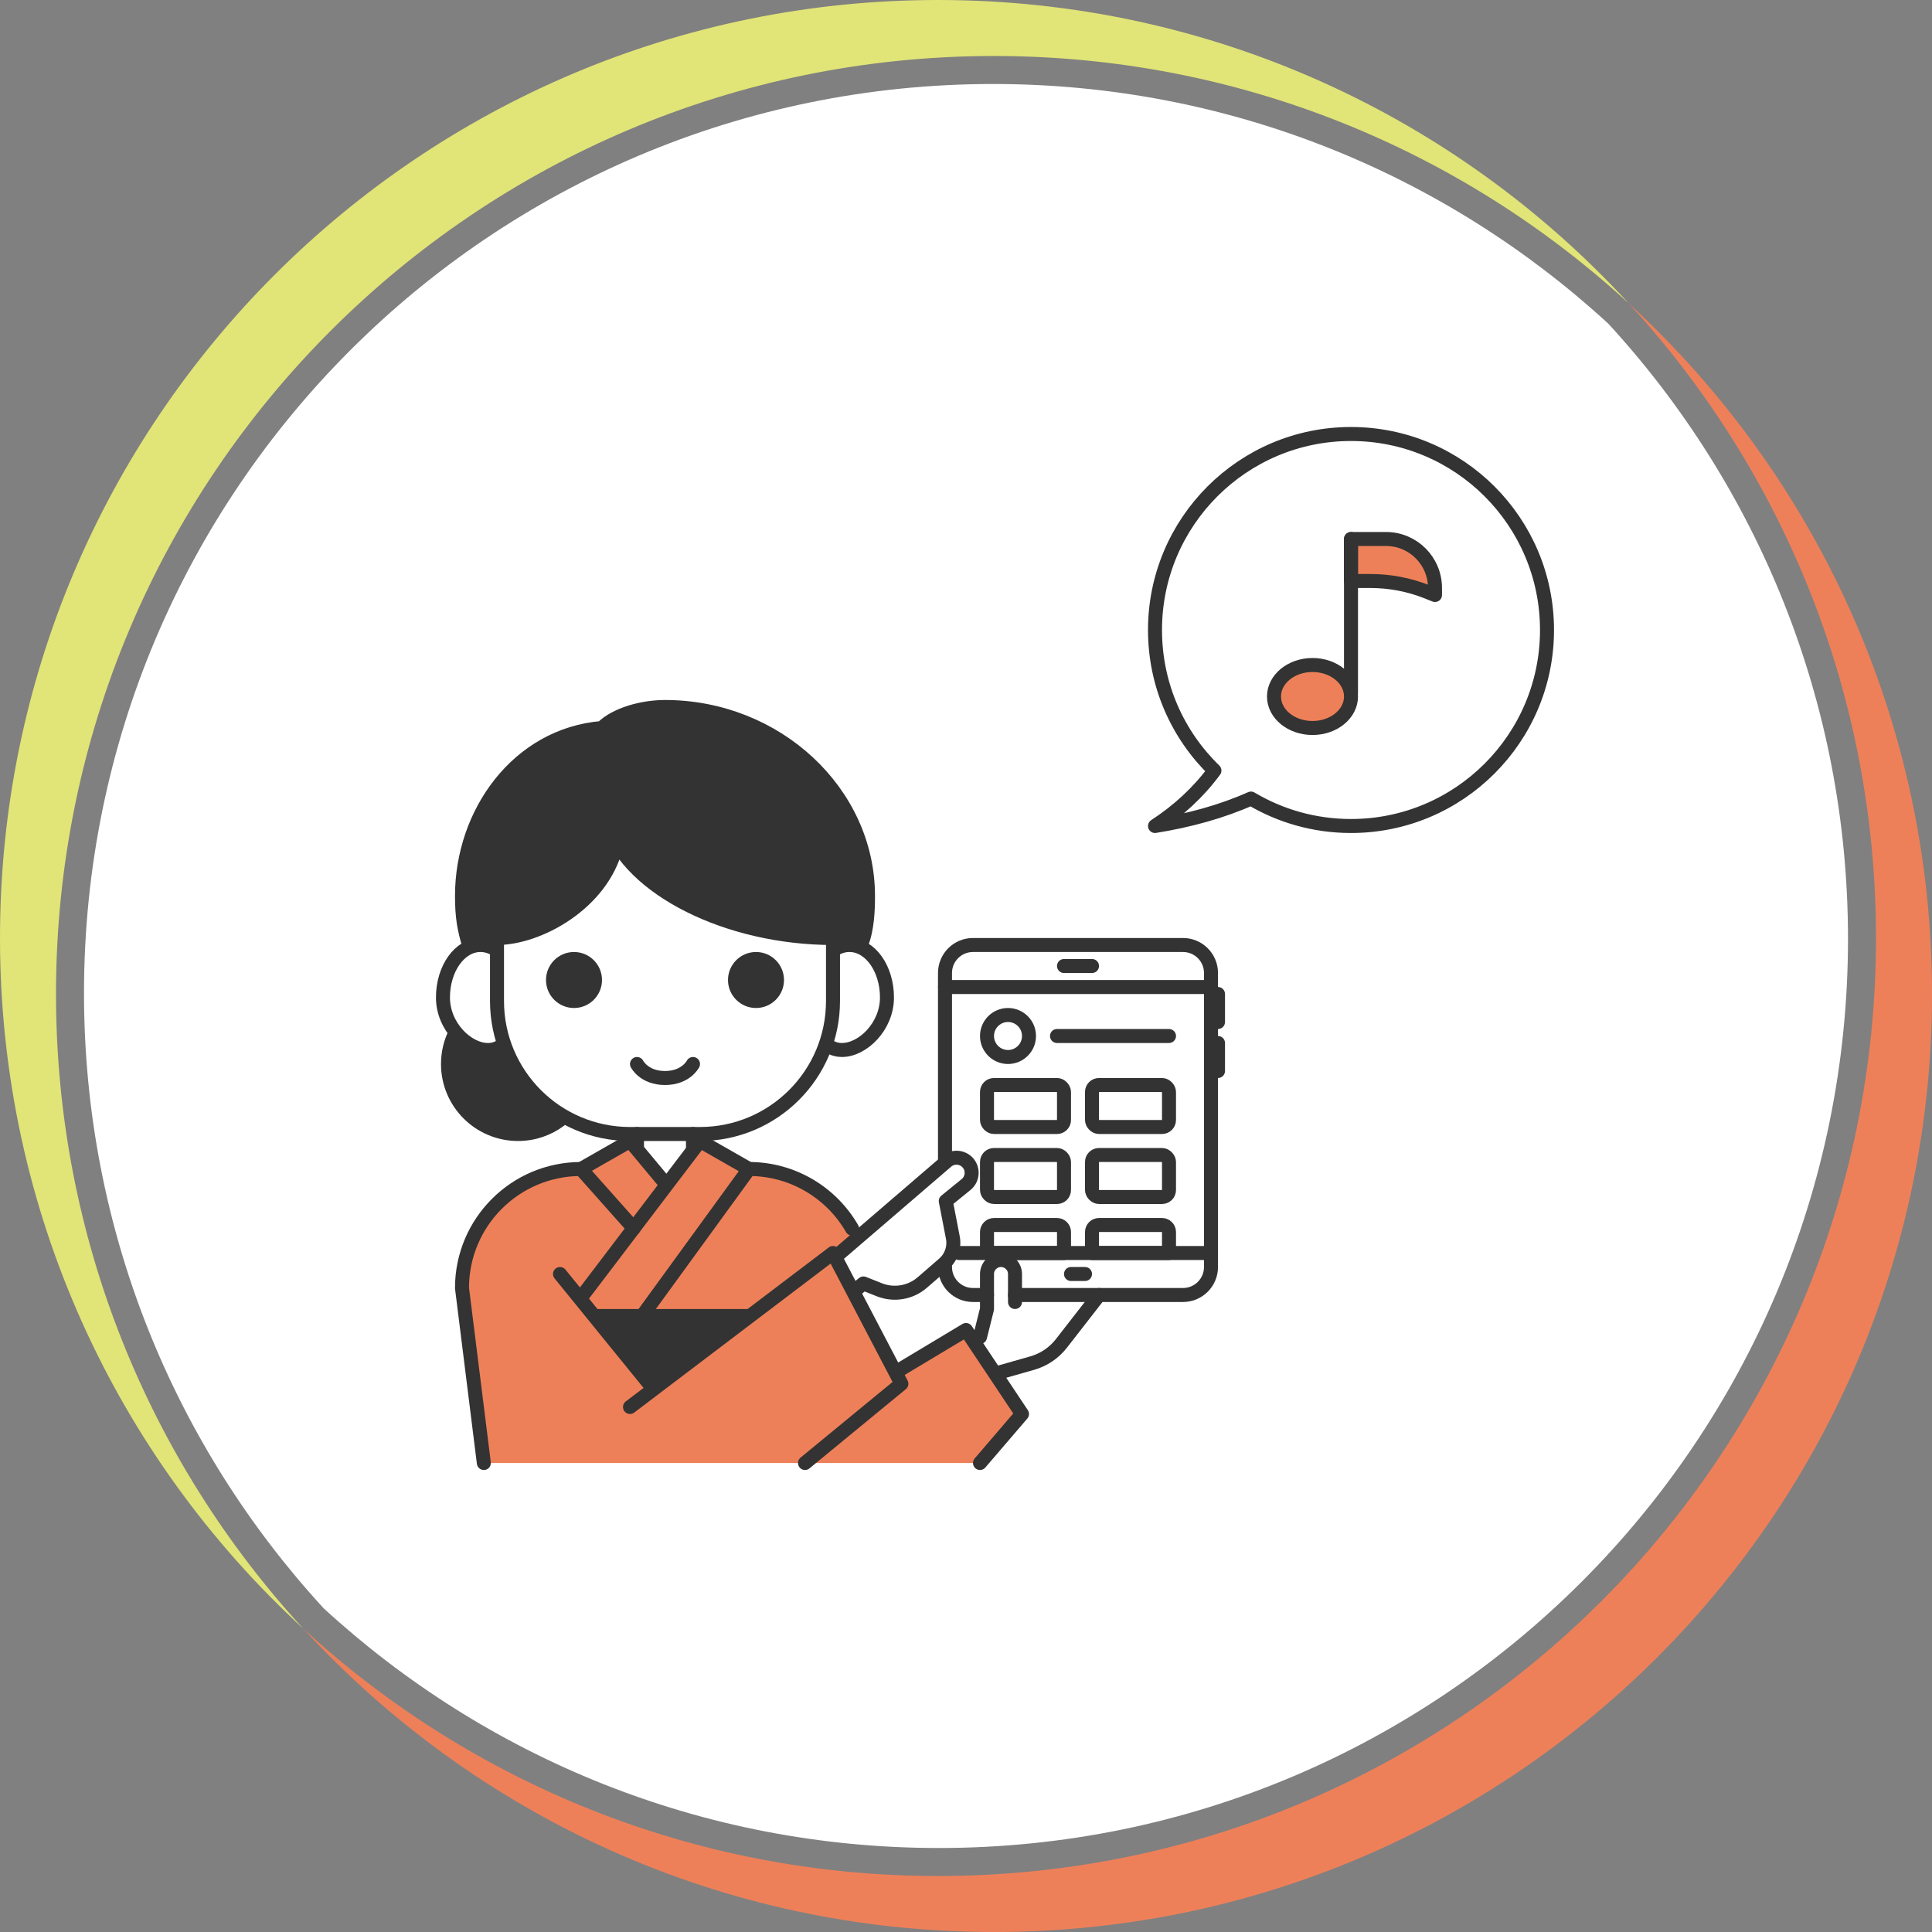 <?xml version="1.0" encoding="UTF-8"?><svg id="b" xmlns="http://www.w3.org/2000/svg" width="276" height="276" viewBox="0 0 276 276"><rect x="0" y="0" width="276" height="276" fill="#808080" stroke="none"/><defs><style>.d{fill:none;}.d,.e{stroke:#333;stroke-linecap:round;stroke-linejoin:round;stroke-width:2px;}.e,.f{fill:#333;}.g{fill:#fff;}.h{fill:#e1e477;}.i{fill:#ee8059;}</style></defs><g id="c"><path class="i" d="M276,142c0,74.01-59.99,134-134,134-39.04,0-74.18-16.69-98.67-43.33,23.86,21.93,55.7,35.33,90.67,35.33,74.01,0,134-59.99,134-134,0-34.97-13.4-66.81-35.33-90.67,26.64,24.49,43.33,59.63,43.33,98.67Z"/><path class="g" d="M264,134.12c0,71.73-58.14,129.88-129.88,129.88-33.89,0-64.75-12.99-87.88-34.24-21.26-23.13-34.24-53.99-34.24-87.88C12,70.14,70.14,12,141.88,12c33.89,0,64.75,12.99,87.88,34.24,21.26,23.13,34.24,53.99,34.24,87.88Z"/><path class="h" d="M232.67,43.33c-23.86-21.93-55.7-35.33-90.67-35.33C67.99,8,8,67.99,8,142c0,34.97,13.4,66.81,35.33,90.67C16.69,208.18,0,173.04,0,134,0,59.99,59.99,0,134,0c39.04,0,74.18,16.69,98.67,43.33Z"/><path class="g" d="M173.49,110.08c-5.24-5.09-8.49-12.2-8.49-20.08,0-15.46,12.54-28,28-28,15.46,0,28,12.54,28,28,0,15.46-12.54,28-28,28-5.22,0-10.11-1.43-14.29-3.92-4.22,1.88-8.83,3.13-13.71,3.92,3.37-2.2,6.21-4.83,8.49-7.92Z"/><ellipse class="i" cx="187.5" cy="99.5" rx="5.5" ry="4.5"/><path class="i" d="M205,85l-1.07-.43c-2.6-1.04-5.37-1.57-8.17-1.57h-2.76v-6h5c3.87,0,7,3.13,7,7v1Z"/><path class="g" d="M145,185v-3c0-1.1-.9-2-2-2h0c-1.1,0-2,.9-2,2v5l-1,4,3,5,4.49-1.28c1.63-.47,3.07-1.44,4.12-2.78l5.4-6.94h-12Z"/><rect class="g" x="91" y="160" width="8" height="8"/><path class="g" d="M88.27,120.71c4.63,7.66,17.28,13.29,30.73,13.29v9c0,10.49-8.51,19-19,19h-10c-10.49,0-19-8.51-19-19v-9c6,0,15-5,17-13,.03-.23.13-.32.27-.29Z"/><path class="g" d="M119.05,135.73c.7-.47,1.48-.73,2.3-.73,2.96,0,5.36,3.36,5.36,7.5,0,4.14-3.47,7.5-6.43,7.5-.61,0-1.15-.14-1.62-.4l-47.04-.18c-.54.38-1.17.59-1.91.59-2.96,0-6.43-3.36-6.43-7.5s2.4-7.5,5.36-7.5c.77,0,1.51.23,2.17.64l48.24.09Z"/><rect class="g" x="135" y="135" width="38" height="50" rx="4" ry="4"/><path class="g" d="M120,179l15.24-13.1c.79-.67,1.95-.69,2.76-.04h0c1.07.86,1.08,2.5,0,3.37l-2.89,2.35,1.01,5.21c.27,1.4-.23,2.85-1.31,3.78l-3.05,2.64c-1.69,1.47-4.06,1.87-6.15,1.04l-2.26-.9-1.05.86-2.29-5.2Z"/><path class="f" d="M65.06,147.52c-.68,1.35-1.06,2.87-1.06,4.48,0,5.52,4.48,10,10,10,2.25,0,4.33-.74,6-2-3.94-3.23-6-4-8-11-1.67,1.76-3.92,1.49-6.94-1.48Z"/><path class="f" d="M123,134.98c.91-2.2,1-4.98,1-6.98,0-14.81-13.09-27-29-27-3.14,0-7,1-9,3-12,1-20,12.11-20,24,0,3,.32,4.73,1,6.98h3.37s.63-.98.63-.98c9-1,14.84-5.86,17-13,7.25,8.03,17.45,12.52,31,13v1l4-.02Z"/><path class="i" d="M69,209l-3-25c0-9.39,7.61-17,17-17l7-4,5,6,5-6,7,4c6.85,0,12.76,4.05,15.45,9.9l-3.45,2.1,9,17,10-6,8,12-6,7h-71Z"/><polygon class="f" points="93 198 107 188 85 188 93 198"/><polyline class="d" points="90.53 175.47 83 167 90 163 95 169"/><polyline class="d" points="100 163 107 167 91.73 188"/><path class="d" d="M107,167c6.3,0,11.8,3.43,14.73,8.52"/><path class="d" d="M69.12,209l-3.12-25c0-9.39,7.61-17,17-17"/><polyline class="d" points="90 201 119 179 128.77 197.68 115 209"/><line class="d" x1="100" y1="163" x2="83" y2="185.37"/><polyline class="d" points="128 196 138 190 146 202 140 209"/><path class="d" d="M141,185h-2c-2.21,0-4-1.79-4-4v-.53"/><path class="d" d="M135,165.81v-26.81c0-2.21,1.79-4,4-4h30c2.21,0,4,1.79,4,4v42c0,2.21-1.79,4-4,4h-24"/><path class="d" d="M120,179l15.24-13.1c.79-.67,1.95-.69,2.76-.04h0c1.07.86,1.08,2.5,0,3.37l-2.89,2.35,1.01,5.21c.27,1.4-.23,2.85-1.31,3.78l-3.05,2.64c-1.69,1.47-4.06,1.87-6.15,1.04l-2.26-.9-1.05.86"/><line class="d" x1="80" y1="182" x2="93" y2="198"/><line class="d" x1="85" y1="188" x2="107" y2="188"/><path class="d" d="M143,196l4.49-1.28c1.63-.47,3.07-1.44,4.12-2.78l5.4-6.94"/><path class="d" d="M140,191l1-4v-5c0-1.1.9-2,2-2h0c1.1,0,2,.9,2,2v4"/><line class="d" x1="152" y1="138" x2="156" y2="138"/><line class="d" x1="153" y1="182" x2="155" y2="182"/><line class="d" x1="174" y1="142" x2="174" y2="146"/><line class="d" x1="174" y1="149" x2="174" y2="153"/><line class="d" x1="193" y1="77" x2="193" y2="99"/><ellipse class="d" cx="187.5" cy="99.5" rx="5.5" ry="4.5"/><path class="d" d="M205,85l-1.07-.43c-2.6-1.04-5.37-1.57-8.17-1.57h-2.76v-6h5c3.87,0,7,3.13,7,7v1Z"/><path class="d" d="M87,118c3,9,17,16,32,16v9c0,10.49-8.51,19-19,19h-10c-10.49,0-19-8.51-19-19v-9c6,0,15-5,17-13"/><path class="d" d="M70.81,135.64c-.66-.41-1.4-.64-2.17-.64-2.96,0-5.36,3.36-5.36,7.5s3.47,7.5,6.43,7.5c.74,0,1.37-.21,1.91-.59"/><path class="d" d="M119.05,135.73c.7-.47,1.48-.73,2.3-.73,2.96,0,5.36,3.36,5.36,7.5,0,4.14-3.47,7.5-6.43,7.5-.61,0-1.15-.14-1.62-.4"/><path class="d" d="M65.06,147.52c-.68,1.35-1.06,2.87-1.06,4.48,0,5.52,4.48,10,10,10,2.25,0,4.33-.74,6-2"/><circle class="e" cx="82" cy="140" r="3"/><circle class="e" cx="108" cy="140" r="3"/><path class="d" d="M91,152s1,2,4,2,4-2,4-2"/><line class="d" x1="91" y1="162" x2="91" y2="164"/><line class="d" x1="99" y1="162" x2="99" y2="164"/><path class="d" d="M123,134.98c.91-2.2,1-4.98,1-6.98,0-14.81-13.09-27-29-27-3.14,0-7,1-9,3-12,1-20,12.11-20,24,0,3,.32,4.73,1,6.98"/><path class="d" d="M173.49,110.08c-5.24-5.09-8.49-12.2-8.49-20.08,0-15.46,12.54-28,28-28,15.46,0,28,12.54,28,28,0,15.46-12.54,28-28,28-5.22,0-10.11-1.43-14.29-3.92-4.22,1.88-8.83,3.13-13.71,3.92,3.37-2.2,6.21-4.83,8.49-7.92Z"/><line class="d" x1="135" y1="141" x2="173" y2="141"/><line class="d" x1="137" y1="179" x2="173" y2="179"/><line class="d" x1="151" y1="148" x2="167" y2="148"/><circle class="d" cx="144" cy="148" r="3"/><rect class="d" x="141" y="155" width="11" height="6" rx="1" ry="1"/><rect class="d" x="156" y="155" width="11" height="6" rx="1" ry="1"/><rect class="d" x="141" y="165" width="11" height="6" rx="1" ry="1"/><rect class="d" x="156" y="165" width="11" height="6" rx="1" ry="1"/><path class="d" d="M142,175h9c.55,0,1,.45,1,1v3h-11v-3c0-.55.45-1,1-1Z"/><path class="d" d="M157,175h9c.55,0,1,.45,1,1v3h-11v-3c0-.55.45-1,1-1Z"/></g></svg>